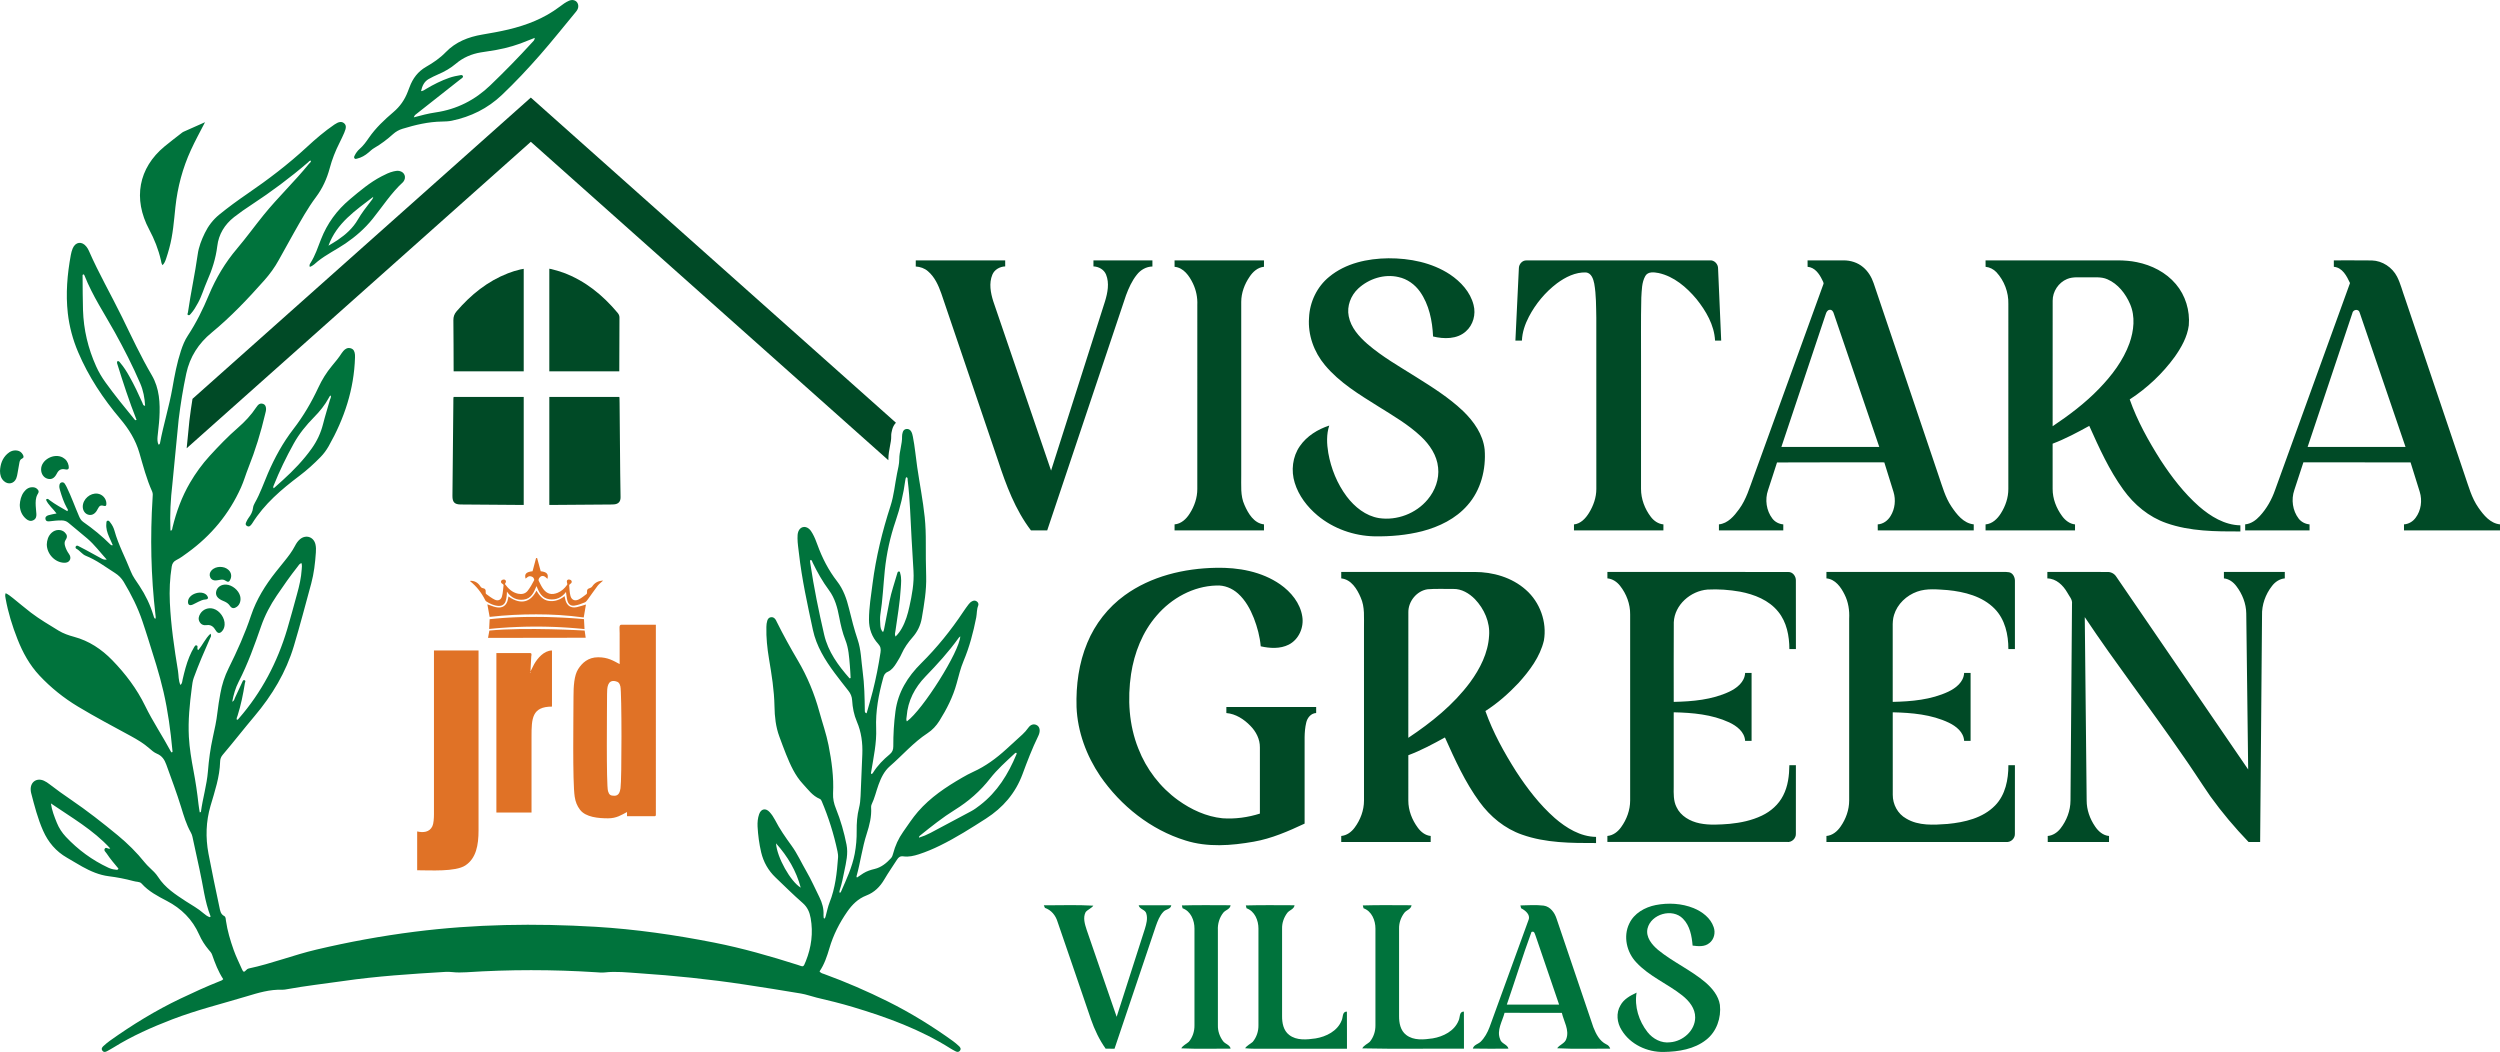 <?xml version="1.0" encoding="utf-8"?>
<!-- Generator: Adobe Illustrator 16.0.0, SVG Export Plug-In . SVG Version: 6.00 Build 0)  -->
<!DOCTYPE svg PUBLIC "-//W3C//DTD SVG 1.1//EN" "http://www.w3.org/Graphics/SVG/1.1/DTD/svg11.dtd">
<svg version="1.1" id="Layer_1" xmlns="http://www.w3.org/2000/svg" xmlns:xlink="http://www.w3.org/1999/xlink" x="0px" y="0px"
	 width="250px" height="105.196px" viewBox="0 0 250 105.196" enable-background="new 0 0 250 105.196" xml:space="preserve">
<g>
	<path fill="#004A26" d="M53.082,9.758l36.51,32.514c-0.181,0.191-0.312,0.433-0.38,0.711c-0.05,0.189-0.102,0.412-0.092,0.667
		c0.008,0.285-0.053,0.611-0.121,0.956c-0.075,0.394-0.161,0.84-0.161,1.329c0,0.029,0,0.057-0.002,0.088L53.082,14.18
		L18.667,44.827c0.135-1.385,0.258-2.628,0.272-2.749c0.092-0.757,0.194-1.486,0.311-2.194L53.082,9.758z"/>
	<path fill="#004A26" d="M52.372,39.691v10.806c-0.02,0.001-0.042,0-0.064-0.001c-0.068-0.006-0.139,0-0.21-0.001
		c-2.007-0.016-4.018-0.029-6.028-0.046c-0.627-0.005-0.832-0.242-0.825-0.869c0.034-3.076,0.059-6.151,0.09-9.226
		c0.003-0.354-0.006-0.553,0.029-0.663H52.372z"/>
	<path fill="#004A26" d="M62.056,49.721c0.006,0.441-0.208,0.681-0.657,0.718c-0.313,0.025-0.628,0.014-0.942,0.016
		c-1.766,0.013-3.529,0.028-5.293,0.04c-0.094,0-0.171,0-0.232-0.004v-10.8h6.993c0.017,0.034,0.023,0.076,0.024,0.126
		c0.005,0.174,0.009,0.35,0.01,0.523c0.021,2.324,0.039,4.648,0.062,6.97C62.028,48.113,62.049,48.917,62.056,49.721"/>
	<path fill="#004A26" d="M61.947,31.749c-0.009,1.782-0.018,3.564-0.018,5.345c0,0.013,0,0.027-0.001,0.04h-6.997V26.873
		c0.033,0,0.069,0.005,0.106,0.016c0.443,0.105,0.882,0.223,1.307,0.381c2.189,0.815,3.928,2.24,5.411,4.006
		C61.873,31.416,61.947,31.562,61.947,31.749"/>
	<path fill="#004A26" d="M52.372,26.883v10.251h-7.008c0-0.079-0.002-0.158-0.002-0.235c-0.006-1.626-0.005-3.25-0.024-4.875
		c-0.004-0.354,0.092-0.627,0.325-0.898c1.426-1.651,3.076-2.994,5.129-3.795c0.409-0.159,0.823-0.29,1.25-0.387
		C52.188,26.912,52.293,26.888,52.372,26.883"/>
	<path fill="#00733C" d="M35.501,35.743c-0.095,3.192-1.072,6.121-2.635,8.876c-0.226,0.396-0.493,0.761-0.811,1.086
		c-0.658,0.673-1.352,1.305-2.106,1.874c-1.799,1.358-3.51,2.81-4.723,4.752c-0.009,0.016-0.019,0.029-0.029,0.043
		c-0.127,0.17-0.264,0.372-0.505,0.219c-0.225-0.142-0.089-0.34-0.008-0.509c0.052-0.109,0.114-0.216,0.187-0.314
		c0.223-0.296,0.392-0.608,0.432-0.988c0.02-0.168,0.091-0.339,0.177-0.488c0.539-0.941,0.884-1.967,1.311-2.958
		c0.679-1.572,1.498-3.069,2.546-4.427c0.996-1.29,1.811-2.683,2.497-4.155c0.362-0.779,0.81-1.502,1.358-2.163
		c0.346-0.415,0.692-0.829,0.983-1.285c0.047-0.074,0.102-0.142,0.159-0.208c0.197-0.223,0.431-0.359,0.739-0.27
		c0.322,0.094,0.398,0.362,0.425,0.652C35.507,35.567,35.501,35.655,35.501,35.743 M57.829,0.595
		c0.007,0.223-0.088,0.405-0.224,0.57c-1.199,1.447-2.368,2.921-3.606,4.334c-1.215,1.387-2.479,2.734-3.82,4.007
		c-1.419,1.343-3.096,2.169-4.997,2.565c-0.325,0.067-0.657,0.079-0.988,0.085c-1.355,0.018-2.655,0.329-3.943,0.722
		c-0.355,0.109-0.667,0.283-0.946,0.533c-0.583,0.526-1.206,1-1.889,1.394c-0.209,0.12-0.385,0.294-0.571,0.453
		c-0.336,0.287-0.708,0.503-1.142,0.606c-0.08,0.02-0.172,0.06-0.245-0.019c-0.09-0.096-0.037-0.197,0.008-0.289
		c0.123-0.251,0.289-0.482,0.499-0.664c0.373-0.323,0.651-0.717,0.928-1.118c0.68-0.982,1.545-1.797,2.448-2.564
		C40,10.652,40.464,9.985,40.77,9.19c0.062-0.163,0.128-0.323,0.189-0.488c0.319-0.859,0.835-1.553,1.647-2.018
		c0.713-0.408,1.396-0.872,1.965-1.463c1.005-1.04,2.269-1.526,3.651-1.763c0.875-0.149,1.749-0.302,2.614-0.507
		c1.847-0.441,3.587-1.116,5.117-2.272c0.305-0.23,0.614-0.464,0.969-0.615C57.38-0.128,57.813,0.136,57.829,0.595z M53.478,3.786
		c-0.237,0.093-0.445,0.168-0.647,0.253c-1.03,0.441-2.096,0.757-3.197,0.954c-0.515,0.093-1.033,0.162-1.549,0.247
		c-0.93,0.155-1.767,0.512-2.491,1.125c-0.536,0.453-1.139,0.8-1.784,1.073c-0.32,0.138-0.633,0.292-0.938,0.463
		c-0.453,0.257-0.65,0.682-0.769,1.216c0.235-0.024,0.366-0.142,0.508-0.226c0.737-0.437,1.495-0.823,2.305-1.106
		c0.379-0.131,0.771-0.212,1.167-0.275c0.09-0.013,0.181,0.012,0.211,0.11c0.023,0.069-0.021,0.133-0.078,0.18
		c-0.082,0.065-0.167,0.123-0.25,0.186c-1.41,1.11-2.821,2.219-4.228,3.332c-0.125,0.102-0.291,0.178-0.358,0.417
		c0.748-0.202,1.452-0.388,2.172-0.492c2.124-0.31,3.943-1.233,5.481-2.714c1.432-1.375,2.822-2.793,4.159-4.262
		C53.304,4.146,53.459,4.047,53.478,3.786z M30.979,26.689c-0.078-0.174,0.016-0.303,0.082-0.407
		c0.46-0.728,0.725-1.548,1.033-2.336c0.625-1.601,1.586-2.916,2.898-4.019c1.003-0.843,1.997-1.687,3.165-2.293
		c0.388-0.202,0.776-0.396,1.205-0.497c0.189-0.045,0.377-0.077,0.568-0.041c0.537,0.103,0.739,0.646,0.404,1.079
		c-0.01,0.014-0.02,0.028-0.033,0.039c-1.189,1.09-2.051,2.448-3.054,3.691c-0.771,0.955-1.688,1.753-2.702,2.444
		c-0.907,0.615-1.903,1.095-2.766,1.781C31.529,26.331,31.311,26.586,30.979,26.689z M32.846,24.57
		c0.307-0.188,0.623-0.363,0.919-0.567c0.812-0.552,1.53-1.191,2.031-2.062c0.364-0.632,0.819-1.208,1.263-1.789
		c0.108-0.142,0.243-0.271,0.266-0.469C35.558,21.047,33.668,22.295,32.846,24.57z M20.503,12.219
		c-0.516,0.999-0.993,1.869-1.405,2.769c-0.836,1.819-1.342,3.722-1.557,5.715c-0.147,1.382-0.243,2.775-0.616,4.125
		c-0.097,0.351-0.199,0.704-0.317,1.048c-0.077,0.226-0.16,0.455-0.356,0.641c-0.122-0.167-0.127-0.342-0.165-0.505
		c-0.245-1.074-0.645-2.082-1.167-3.059c-1.648-3.078-1.063-6.159,1.53-8.305c0.549-0.456,1.12-0.884,1.681-1.324
		c0.069-0.055,0.138-0.11,0.217-0.146C19.025,12.874,19.705,12.574,20.503,12.219z M8.276,50.653
		c0.009-0.74,0.745-1.382,1.474-1.289c0.483,0.063,0.86,0.466,0.888,0.949c0.014,0.251-0.054,0.34-0.29,0.266
		c-0.288-0.088-0.425,0.028-0.539,0.256c-0.046,0.093-0.096,0.186-0.155,0.272c-0.22,0.328-0.526,0.457-0.843,0.358
		C8.489,51.366,8.272,51.037,8.276,50.653z M4.11,46.942c-0.005-0.96,1.292-1.671,2.169-1.19c0.326,0.179,0.514,0.459,0.584,0.818
		C6.924,46.89,6.834,47,6.52,46.936c-0.407-0.084-0.652,0.056-0.836,0.42c-0.246,0.485-0.549,0.628-0.95,0.51
		C4.362,47.756,4.113,47.388,4.11,46.942z M0,47.093c0.03-0.634,0.214-1.236,0.718-1.699c0.28-0.256,0.604-0.399,0.998-0.339
		c0.261,0.04,0.443,0.183,0.568,0.407c0.083,0.15,0.127,0.305-0.072,0.392c-0.211,0.091-0.249,0.272-0.281,0.461
		c-0.059,0.324-0.108,0.65-0.171,0.973c-0.034,0.187-0.064,0.379-0.136,0.553c-0.221,0.533-0.808,0.657-1.235,0.267
		C0.101,47.845,0.002,47.501,0,47.093z M1.976,50.492c0.028-0.449,0.124-0.905,0.415-1.294c0.242-0.326,0.557-0.521,0.983-0.466
		c0.182,0.024,0.321,0.118,0.43,0.265c0.135,0.182,0.021,0.307-0.064,0.464c-0.185,0.347-0.185,0.736-0.168,1.119
		c0.011,0.277,0.054,0.553,0.067,0.829c0.014,0.257-0.049,0.487-0.304,0.613c-0.271,0.136-0.512,0.047-0.721-0.13
		C2.193,51.535,1.991,51.069,1.976,50.492z M4.68,54.433c0.019-0.392,0.123-0.825,0.479-1.154c0.393-0.364,0.982-0.375,1.323-0.036
		c0.235,0.235,0.279,0.45,0.089,0.731c-0.136,0.2-0.127,0.392-0.074,0.594c0.082,0.305,0.223,0.581,0.408,0.839
		c0.136,0.193,0.194,0.417,0.054,0.636c-0.126,0.196-0.333,0.238-0.551,0.233C5.508,56.25,4.683,55.407,4.68,54.433z M22.611,58.458
		c0.607,0.032,1.257,0.565,1.406,1.154c0.107,0.428-0.032,0.863-0.343,1.074c-0.289,0.196-0.5,0.173-0.697-0.121
		c-0.124-0.184-0.288-0.298-0.475-0.392c-0.108-0.058-0.224-0.095-0.334-0.148c-0.475-0.232-0.649-0.543-0.533-0.942
		C21.75,58.687,22.145,58.435,22.611,58.458z M21.992,56.689c0.333,0.002,0.596,0.084,0.818,0.269
		c0.292,0.242,0.382,0.601,0.247,0.94c-0.123,0.308-0.245,0.357-0.52,0.164c-0.162-0.114-0.321-0.114-0.495-0.087
		c-0.154,0.021-0.308,0.064-0.463,0.069c-0.243,0.012-0.453-0.081-0.556-0.313c-0.108-0.243-0.058-0.481,0.121-0.681
		C21.381,56.788,21.693,56.701,21.992,56.689z M18.802,60.135c0.01-0.162,0.079-0.302,0.179-0.426
		c0.283-0.349,0.898-0.538,1.332-0.407c0.15,0.046,0.289,0.12,0.388,0.251c0.173,0.228,0.119,0.38-0.166,0.396
		c-0.254,0.015-0.469,0.119-0.689,0.224c-0.189,0.087-0.369,0.198-0.56,0.281C18.953,60.6,18.776,60.481,18.802,60.135z
		 M20.685,62.51c-0.304,0.045-0.556-0.033-0.718-0.307c-0.172-0.29-0.103-0.569,0.063-0.836c0.277-0.444,0.81-0.643,1.317-0.492
		c0.632,0.187,1.158,0.941,1.115,1.6c-0.016,0.233-0.084,0.445-0.236,0.622c-0.247,0.29-0.466,0.26-0.663-0.073
		C21.365,62.69,21.111,62.453,20.685,62.51z M103.641,72.497c-0.283-0.13-0.581-0.043-0.81,0.279
		c-0.175,0.241-0.363,0.466-0.584,0.666c-0.54,0.49-1.081,0.986-1.621,1.48c-0.998,0.91-2.072,1.704-3.306,2.263
		c-0.381,0.173-0.75,0.375-1.111,0.584c-1.622,0.938-3.167,1.967-4.41,3.397c-0.551,0.638-1.004,1.339-1.485,2.021
		c-0.468,0.665-0.799,1.387-1.001,2.17c-0.042,0.173-0.1,0.337-0.219,0.467c-0.455,0.496-0.962,0.912-1.637,1.073
		c-0.39,0.092-0.773,0.215-1.118,0.429c-0.217,0.135-0.427,0.287-0.647,0.432c-0.021-0.061-0.046-0.099-0.041-0.124
		c0.397-1.408,0.57-2.87,1.024-4.264c0.274-0.847,0.495-1.711,0.438-2.616c-0.006-0.1,0.002-0.217,0.047-0.306
		c0.309-0.63,0.453-1.315,0.692-1.97c0.253-0.694,0.567-1.362,1.133-1.854c1.261-1.093,2.355-2.38,3.768-3.304
		c0.486-0.317,0.877-0.742,1.188-1.236c0.733-1.174,1.358-2.396,1.723-3.736c0.208-0.755,0.387-1.523,0.693-2.248
		c0.59-1.402,0.972-2.861,1.267-4.353c0.076-0.39,0.04-0.796,0.194-1.177c0.06-0.144,0.017-0.313-0.127-0.421
		c-0.159-0.12-0.322-0.111-0.491-0.017c-0.14,0.075-0.254,0.185-0.348,0.312c-0.177,0.237-0.354,0.475-0.517,0.723
		c-1.239,1.863-2.634,3.593-4.226,5.171c-1.343,1.332-2.312,2.89-2.563,4.802c-0.153,1.155-0.22,2.325-0.215,3.492
		c0.002,0.352-0.101,0.586-0.365,0.805c-0.633,0.524-1.208,1.105-1.647,1.812c-0.046,0.07-0.086,0.151-0.193,0.146
		c-0.055-0.084-0.015-0.167-0.002-0.249c0.235-1.428,0.551-2.852,0.492-4.305c-0.07-1.729,0.249-3.396,0.703-5.047
		c0.073-0.274,0.159-0.484,0.464-0.618c0.385-0.169,0.647-0.523,0.867-0.884c0.182-0.296,0.37-0.593,0.509-0.91
		c0.273-0.614,0.655-1.148,1.096-1.649c0.482-0.549,0.799-1.194,0.921-1.906c0.238-1.392,0.482-2.785,0.441-4.204
		c-0.033-1.115-0.042-2.23-0.037-3.343c0.004-0.854-0.021-1.708-0.108-2.558c-0.176-1.682-0.507-3.341-0.751-5.014
		c-0.151-1.016-0.231-2.042-0.435-3.051c-0.035-0.172-0.074-0.342-0.159-0.495c-0.102-0.181-0.261-0.285-0.472-0.267
		c-0.219,0.017-0.341,0.16-0.391,0.364c-0.032,0.117-0.061,0.242-0.057,0.361c0.021,0.783-0.28,1.524-0.28,2.312
		c0,0.478-0.133,0.962-0.227,1.439c-0.214,1.074-0.307,2.174-0.648,3.221c-0.824,2.541-1.455,5.122-1.797,7.772
		c-0.153,1.192-0.354,2.38-0.357,3.587c-0.002,0.932,0.293,1.754,0.921,2.435c0.247,0.266,0.283,0.521,0.232,0.852
		c-0.197,1.311-0.454,2.608-0.777,3.89c-0.184,0.74-0.407,1.467-0.611,2.2c-0.149-0.04-0.177-0.121-0.18-0.21
		c-0.019-1.339-0.04-2.678-0.221-4.01c-0.144-1.051-0.151-2.127-0.496-3.143c-0.346-1.027-0.61-2.07-0.867-3.119
		c-0.236-0.966-0.564-1.907-1.186-2.71c-0.864-1.113-1.496-2.349-1.973-3.667c-0.135-0.378-0.282-0.749-0.479-1.103
		c-0.104-0.183-0.211-0.363-0.378-0.498c-0.389-0.32-0.88-0.184-1.052,0.29c-0.08,0.216-0.08,0.445-0.08,0.671
		c0.004,0.508,0.087,1.008,0.144,1.509c0.291,2.584,0.853,5.121,1.397,7.657c0.351,1.62,1.202,2.999,2.174,4.306
		c0.446,0.601,0.913,1.189,1.375,1.778c0.223,0.28,0.351,0.581,0.373,0.951c0.042,0.732,0.181,1.452,0.473,2.133
		c0.452,1.047,0.59,2.147,0.545,3.272c-0.056,1.392-0.123,2.784-0.175,4.178c-0.015,0.399-0.058,0.8-0.156,1.188
		c-0.189,0.751-0.242,1.515-0.233,2.281c0.011,0.771-0.054,1.534-0.194,2.287c-0.255,1.351-0.837,2.582-1.384,3.825
		c-0.018,0.04-0.067,0.063-0.106,0.099c-0.072-0.113-0.033-0.22,0-0.314c0.202-0.612,0.323-1.248,0.451-1.876
		c0.181-0.87,0.395-1.752,0.217-2.64c-0.242-1.229-0.588-2.439-1.059-3.604c-0.203-0.498-0.312-0.987-0.287-1.519
		c0.084-1.629-0.141-3.233-0.454-4.826c-0.223-1.129-0.61-2.216-0.914-3.326c-0.49-1.801-1.202-3.529-2.155-5.142
		c-0.743-1.262-1.451-2.541-2.104-3.854c-0.04-0.074-0.07-0.159-0.119-0.229c-0.113-0.172-0.271-0.278-0.484-0.238
		c-0.191,0.032-0.295,0.169-0.35,0.348c-0.064,0.201-0.083,0.407-0.088,0.617c-0.028,1.067,0.085,2.125,0.259,3.176
		c0.265,1.579,0.524,3.156,0.551,4.769c0.016,1.028,0.126,2.052,0.49,3.031c0.22,0.591,0.43,1.179,0.667,1.763
		c0.432,1.065,0.898,2.124,1.698,2.98c0.507,0.542,0.943,1.174,1.667,1.476c0.106,0.045,0.154,0.124,0.198,0.227
		c0.689,1.621,1.215,3.298,1.58,5.024c0.04,0.201,0.072,0.417,0.056,0.624c-0.112,1.529-0.273,3.05-0.851,4.495
		c-0.159,0.401-0.244,0.835-0.358,1.252c-0.038,0.132-0.042,0.272-0.169,0.362c-0.025-0.032-0.056-0.057-0.058-0.083
		c-0.013-0.088-0.022-0.174-0.018-0.262c0.037-0.644-0.128-1.242-0.413-1.812c-0.428-0.857-0.81-1.739-1.292-2.565
		c-0.5-0.859-0.903-1.771-1.489-2.578c-0.605-0.831-1.195-1.677-1.664-2.592c-0.146-0.279-0.323-0.541-0.535-0.773
		c-0.39-0.425-0.85-0.331-1.043,0.211c-0.142,0.399-0.176,0.817-0.158,1.239c0.047,0.871,0.163,1.736,0.361,2.583
		c0.232,0.972,0.71,1.817,1.435,2.509c0.894,0.854,1.771,1.729,2.703,2.543c0.489,0.422,0.705,0.93,0.81,1.523
		c0.265,1.478,0.071,2.916-0.483,4.302c-0.266,0.669-0.23,0.562-0.829,0.37c-2.742-0.871-5.5-1.664-8.33-2.222
		c-3.922-0.773-7.871-1.343-11.858-1.582c-6.048-0.361-12.089-0.269-18.109,0.495c-3.307,0.42-6.58,1.019-9.82,1.786
		c-2.28,0.537-4.47,1.401-6.764,1.888c-0.104,0.025-0.172,0.072-0.248,0.156c-0.212,0.236-0.296,0.224-0.43-0.084
		c-0.278-0.636-0.593-1.257-0.826-1.916c-0.338-0.957-0.628-1.922-0.774-2.928c-0.024-0.171-0.013-0.388-0.173-0.472
		c-0.369-0.192-0.408-0.544-0.479-0.877c-0.375-1.791-0.76-3.579-1.098-5.375c-0.298-1.598-0.252-3.197,0.206-4.763
		c0.426-1.454,0.921-2.891,0.961-4.428c0.004-0.243,0.082-0.472,0.252-0.671c1.084-1.274,2.11-2.598,3.188-3.875
		c1.76-2.084,3.153-4.392,3.936-7.017c0.618-2.07,1.167-4.16,1.734-6.244c0.274-1.013,0.393-2.052,0.464-3.098
		c0.021-0.278,0.022-0.559-0.043-0.833c-0.183-0.745-0.961-0.993-1.549-0.496c-0.216,0.183-0.37,0.417-0.497,0.666
		c-0.292,0.563-0.673,1.057-1.069,1.545c-0.287,0.352-0.571,0.703-0.852,1.061c-1.042,1.319-1.931,2.736-2.467,4.339
		c-0.608,1.825-1.393,3.569-2.247,5.287c-0.398,0.802-0.673,1.644-0.827,2.523c-0.112,0.638-0.226,1.271-0.295,1.912
		c-0.091,0.834-0.276,1.649-0.455,2.466c-0.248,1.126-0.402,2.261-0.492,3.408c-0.112,1.374-0.522,2.7-0.702,4.063
		c-0.002,0.015-0.055,0.021-0.117,0.042c-0.045-0.277-0.094-0.55-0.125-0.827c-0.122-1.125-0.29-2.242-0.501-3.356
		c-0.21-1.113-0.397-2.231-0.46-3.364c-0.089-1.645,0.079-3.272,0.29-4.899c0.045-0.345,0.08-0.693,0.201-1.021
		c0.484-1.327,1.043-2.621,1.613-3.912c0.059-0.135,0.187-0.266,0.056-0.49c-0.52,0.479-0.779,1.138-1.224,1.64
		c-0.101-0.064-0.079-0.138-0.081-0.203c-0.002-0.097,0.055-0.225-0.081-0.267c-0.125-0.041-0.183,0.072-0.237,0.157
		c-0.192,0.313-0.351,0.644-0.491,0.98c-0.3,0.729-0.488,1.487-0.667,2.254c-0.044,0.188-0.031,0.415-0.227,0.565
		c-0.208-0.465-0.165-0.942-0.24-1.402c-0.373-2.271-0.708-4.547-0.815-6.847c-0.053-1.206-0.005-2.404,0.188-3.596
		c0.05-0.299,0.181-0.503,0.459-0.644c0.409-0.199,0.767-0.479,1.136-0.745c2.349-1.703,4.145-3.865,5.332-6.514
		c0.287-0.635,0.474-1.311,0.733-1.958c0.7-1.752,1.252-3.548,1.682-5.382c0.044-0.186,0.105-0.372,0.09-0.564
		c-0.016-0.203-0.083-0.382-0.29-0.456c-0.198-0.069-0.379-0.027-0.525,0.131c-0.056,0.063-0.109,0.135-0.157,0.206
		c-0.515,0.777-1.145,1.45-1.846,2.058c-1.002,0.869-1.918,1.826-2.813,2.802c-0.754,0.824-1.408,1.725-1.974,2.692
		c-0.817,1.399-1.365,2.896-1.746,4.463c-0.03,0.122-0.01,0.28-0.183,0.339c-0.01-0.043-0.028-0.076-0.028-0.11
		c-0.064-1.53,0.018-3.047,0.195-4.56c0-0.002,0-0.002,0-0.003c0.107-1.19,0.6-6.224,0.629-6.462
		c0.189-1.538,0.437-3.069,0.76-4.587c0.358-1.671,1.231-3.018,2.539-4.092c1.917-1.577,3.617-3.373,5.262-5.226
		c0.556-0.626,1.048-1.301,1.451-2.04c0.495-0.903,0.995-1.799,1.5-2.696c0.698-1.226,1.373-2.465,2.223-3.599
		c0.642-0.857,1.085-1.822,1.364-2.861c0.237-0.896,0.575-1.753,0.996-2.581c0.165-0.327,0.318-0.657,0.465-0.993
		c0.22-0.502,0.207-0.764-0.034-0.955c-0.244-0.192-0.537-0.14-0.954,0.144c-0.983,0.671-1.881,1.441-2.751,2.246
		c-1.86,1.721-3.87,3.25-5.958,4.678c-0.962,0.661-1.906,1.348-2.811,2.086c-0.62,0.507-1.09,1.124-1.436,1.835
		c-0.33,0.679-0.607,1.381-0.711,2.127c-0.272,1.948-0.699,3.873-0.98,5.821c-0.013,0.091-0.116,0.207,0.04,0.263
		c0.119,0.042,0.189-0.065,0.254-0.141c0.292-0.328,0.506-0.707,0.717-1.088c0.379-0.692,0.586-1.454,0.904-2.171
		c0.497-1.119,0.871-2.268,1.02-3.495c0.141-1.195,0.735-2.162,1.684-2.911c0.564-0.441,1.151-0.847,1.749-1.238
		c1.97-1.291,3.855-2.696,5.642-4.231c0.083-0.071,0.144-0.202,0.297-0.163c0.002,0.151-0.123,0.208-0.194,0.297
		c-1.436,1.774-3.099,3.347-4.539,5.125c-0.899,1.111-1.735,2.27-2.659,3.359c-1.183,1.392-2.107,2.94-2.813,4.627
		c-0.59,1.417-1.264,2.794-2.112,4.08c-0.31,0.469-0.514,0.984-0.69,1.519c-0.398,1.212-0.632,2.461-0.85,3.713
		c-0.324,1.857-0.894,3.656-1.24,5.507c-0.014,0.063-0.019,0.135-0.148,0.162c-0.125-0.248-0.12-0.525-0.099-0.794
		c0.055-0.625,0.149-1.246,0.183-1.874c0.086-1.477,0.009-2.957-0.752-4.262c-1.104-1.885-2.023-3.858-2.977-5.814
		c-1.087-2.22-2.327-4.366-3.32-6.637c-0.061-0.142-0.143-0.28-0.238-0.404c-0.449-0.588-1.104-0.51-1.386,0.171
		c-0.086,0.208-0.141,0.429-0.184,0.651c-0.355,1.928-0.52,3.871-0.3,5.827c0.153,1.335,0.501,2.634,1.029,3.876
		c1.041,2.46,2.505,4.658,4.223,6.692c0.852,1.008,1.529,2.096,1.904,3.387c0.379,1.303,0.717,2.624,1.278,3.867
		c0.089,0.201,0.059,0.411,0.045,0.62c-0.251,3.923-0.166,7.835,0.289,11.741c0.013,0.12,0.053,0.251-0.024,0.381
		c-0.131-0.107-0.146-0.231-0.182-0.346c-0.318-1.059-0.792-2.042-1.403-2.964c-0.307-0.467-0.66-0.921-0.858-1.433
		c-0.532-1.361-1.242-2.655-1.632-4.07c-0.086-0.305-0.228-0.589-0.426-0.834c-0.07-0.087-0.142-0.228-0.29-0.167
		c-0.113,0.045-0.089,0.176-0.099,0.275c-0.051,0.465,0.085,0.896,0.266,1.316c0.12,0.281,0.248,0.562,0.376,0.846
		c-0.132,0.039-0.18-0.014-0.229-0.058c-0.841-0.843-1.759-1.588-2.732-2.269c-0.211-0.148-0.321-0.351-0.419-0.58
		c-0.416-0.958-0.761-1.947-1.222-2.887c-0.062-0.125-0.129-0.248-0.208-0.363c-0.077-0.107-0.191-0.152-0.322-0.115
		c-0.133,0.04-0.186,0.151-0.205,0.277c-0.03,0.177,0.013,0.346,0.063,0.514c0.177,0.604,0.375,1.197,0.68,1.75
		c0.05,0.092,0.175,0.183,0.048,0.332c-0.602-0.354-1.216-0.679-1.774-1.1c-0.098-0.077-0.201-0.218-0.36-0.046
		c0.227,0.532,0.7,0.887,1.057,1.377c-0.296,0.061-0.553,0.098-0.8,0.172c-0.192,0.055-0.364,0.174-0.302,0.412
		c0.057,0.213,0.233,0.22,0.423,0.196c0.398-0.047,0.797-0.095,1.198-0.085c0.25,0.005,0.471,0.067,0.671,0.238
		c0.621,0.532,1.266,1.039,1.887,1.573c0.715,0.612,1.274,1.366,1.943,2.106c-0.281,0.04-0.444-0.062-0.605-0.152
		c-0.491-0.266-0.977-0.538-1.468-0.804c-0.258-0.142-0.522-0.277-0.786-0.41c-0.085-0.044-0.181-0.039-0.235,0.044
		c-0.052,0.081-0.024,0.195,0.047,0.232c0.358,0.183,0.576,0.559,0.951,0.708c1.063,0.425,1.965,1.112,2.92,1.721
		c0.361,0.229,0.649,0.517,0.869,0.882c0.753,1.261,1.414,2.563,1.88,3.961c0.184,0.563,0.376,1.121,0.55,1.688
		c0.556,1.778,1.14,3.545,1.556,5.365c0.441,1.926,0.703,3.871,0.885,5.832c0.007,0.071,0.052,0.17-0.056,0.218
		c-0.032-0.021-0.066-0.034-0.082-0.063c-0.829-1.55-1.818-3.013-2.59-4.598c-0.833-1.71-1.967-3.207-3.284-4.563
		c-1.074-1.103-2.324-1.937-3.832-2.342c-0.538-0.145-1.067-0.328-1.546-0.621c-0.936-0.576-1.886-1.13-2.76-1.796
		c-0.609-0.465-1.188-0.965-1.788-1.444c-0.227-0.183-0.455-0.365-0.735-0.5c-0.083,0.206-0.035,0.372-0.006,0.536
		c0.25,1.395,0.668,2.742,1.185,4.054c0.525,1.339,1.212,2.591,2.204,3.65c1.137,1.213,2.426,2.246,3.854,3.105
		c1.732,1.042,3.519,1.986,5.295,2.951c0.645,0.354,1.268,0.724,1.824,1.212c0.233,0.205,0.48,0.424,0.765,0.542
		c0.519,0.213,0.769,0.609,0.946,1.102c0.507,1.407,1.035,2.808,1.477,4.238c0.266,0.867,0.519,1.736,0.969,2.535
		c0.077,0.133,0.134,0.284,0.166,0.435c0.24,1.089,0.463,2.18,0.708,3.267c0.357,1.559,0.506,3.168,1.096,4.672
		c0.016,0.041,0.005,0.067-0.069,0.103c-0.228-0.071-0.438-0.229-0.631-0.395c-0.542-0.475-1.169-0.814-1.769-1.201
		c-1.03-0.674-2.078-1.348-2.769-2.426c-0.225-0.353-0.535-0.642-0.841-0.926c-0.179-0.167-0.35-0.343-0.502-0.531
		c-0.798-0.996-1.705-1.891-2.686-2.703c-1.52-1.253-3.071-2.468-4.699-3.576c-0.721-0.49-1.43-0.996-2.12-1.53
		c-0.178-0.137-0.368-0.27-0.573-0.36c-0.724-0.32-1.362,0.128-1.32,0.914c0.004,0.104,0.018,0.209,0.043,0.311
		c0.333,1.281,0.66,2.568,1.2,3.781c0.507,1.145,1.283,2.065,2.386,2.694c0.514,0.294,1.015,0.609,1.533,0.896
		c0.829,0.462,1.704,0.837,2.639,0.956c0.833,0.104,1.648,0.261,2.455,0.479c0.15,0.045,0.308,0.063,0.461,0.085
		c0.142,0.02,0.271,0.057,0.37,0.166c0.702,0.786,1.613,1.262,2.525,1.737c1.456,0.757,2.562,1.854,3.23,3.362
		c0.242,0.548,0.557,1.046,0.939,1.503c0.133,0.158,0.288,0.311,0.357,0.512c0.297,0.854,0.62,1.696,1.114,2.447
		c-0.112,0.136-0.253,0.167-0.379,0.218c-1.33,0.527-2.629,1.125-3.918,1.739c-2.476,1.183-4.803,2.612-7.035,4.202
		c-0.227,0.161-0.44,0.343-0.645,0.53c-0.132,0.12-0.242,0.271-0.11,0.458c0.126,0.178,0.298,0.151,0.464,0.06
		c0.23-0.127,0.459-0.251,0.681-0.39c1.844-1.146,3.814-2.012,5.836-2.792c2.43-0.936,4.954-1.553,7.438-2.303
		c1.156-0.348,2.335-0.712,3.581-0.662c0.153,0.005,0.313-0.025,0.468-0.053c1.853-0.338,3.725-0.547,5.585-0.813
		c3.402-0.494,6.83-0.714,10.255-0.919c0.227-0.013,0.455-0.004,0.679,0.02c0.469,0.05,0.939,0.047,1.408,0.018
		c4.319-0.281,8.638-0.281,12.958-0.003c0.296,0.018,0.596,0.054,0.889,0.019c1.134-0.126,2.261,0.004,3.39,0.079
		c3.531,0.235,7.049,0.596,10.551,1.125c1.895,0.285,3.786,0.589,5.673,0.905c0.529,0.088,1.042,0.279,1.567,0.408
		c1.221,0.286,2.44,0.585,3.642,0.946c3.415,1.026,6.748,2.239,9.781,4.161c0.146,0.093,0.304,0.171,0.456,0.253
		c0.17,0.092,0.337,0.118,0.464-0.062c0.135-0.188,0.018-0.336-0.112-0.456c-0.192-0.177-0.391-0.35-0.603-0.501
		c-2.068-1.49-4.231-2.824-6.513-3.959c-2.06-1.025-4.171-1.938-6.332-2.729c-0.16-0.058-0.342-0.08-0.488-0.271
		c0.48-0.696,0.749-1.509,0.989-2.322c0.387-1.321,0.997-2.518,1.776-3.644c0.498-0.716,1.084-1.306,1.923-1.628
		c0.791-0.304,1.363-0.871,1.793-1.608c0.394-0.677,0.847-1.316,1.269-1.979c0.151-0.239,0.324-0.372,0.641-0.324
		c0.525,0.073,1.038-0.048,1.54-0.209c0.729-0.239,1.436-0.536,2.125-0.876c1.598-0.784,3.097-1.737,4.594-2.697
		c1.696-1.093,2.939-2.529,3.649-4.439c0.476-1.288,0.968-2.577,1.574-3.816c0.045-0.094,0.083-0.191,0.108-0.291
		C104.029,72.93,103.919,72.627,103.641,72.497z M90.666,71.638c0.119-1.563,0.813-2.881,1.874-3.979
		c1.185-1.229,2.338-2.479,3.328-3.873c0.039-0.053,0.097-0.092,0.16-0.152c-0.073,1.514-3.747,7.349-5.34,8.506
		C90.588,71.976,90.652,71.803,90.666,71.638z M88.031,62.488c-0.021-0.348-0.048-0.701,0.005-1.043
		c0.235-1.463,0.295-2.945,0.445-4.416c0.175-1.688,0.534-3.332,1.084-4.936c0.457-1.337,0.785-2.704,0.97-4.105
		c0.009-0.067,0.024-0.139,0.046-0.203c0.011-0.025,0.051-0.041,0.087-0.069c0.126,0.074,0.088,0.209,0.1,0.316
		c0.239,1.92,0.271,3.854,0.388,5.783c0.065,1.095,0.126,2.19,0.193,3.285c0.074,1.215-0.151,2.394-0.409,3.568
		c-0.165,0.751-0.378,1.482-0.76,2.162c-0.168,0.298-0.364,0.569-0.626,0.827c-0.113-0.229-0.031-0.396-0.009-0.561
		c0.199-1.432,0.452-2.855,0.534-4.301c0.029-0.486,0.088-0.975-0.055-1.454c-0.022-0.078-0.01-0.189-0.126-0.194
		c-0.103-0.003-0.143,0.085-0.166,0.171c-0.267,0.937-0.592,1.856-0.785,2.815c-0.173,0.852-0.333,1.705-0.495,2.56
		c-0.033,0.172-0.052,0.343-0.152,0.521C88.083,63.002,88.045,62.74,88.031,62.488z M84.957,67.837
		c-1.134-1.286-2.142-2.657-2.539-4.362c-0.546-2.358-1.032-4.73-1.385-7.125c-0.018-0.116-0.054-0.238,0.011-0.36
		c0.161,0.007,0.168,0.154,0.215,0.254c0.467,0.975,0.998,1.912,1.643,2.783c0.596,0.805,0.844,1.751,1.024,2.713
		c0.146,0.771,0.323,1.532,0.613,2.265c0.327,0.823,0.373,1.695,0.449,2.562c0.037,0.41,0.052,0.825,0.075,1.237
		C85.029,67.816,84.992,67.827,84.957,67.837z M77.602,84.333c1.184,1.324,2.023,2.755,2.471,4.433
		C79.055,88.159,77.693,85.732,77.602,84.333z M23.867,68.171c0.919-1.787,1.591-3.67,2.249-5.562
		c0.381-1.091,0.915-2.103,1.565-3.06c0.661-0.979,1.342-1.951,2.076-2.88c0.102-0.128,0.175-0.295,0.39-0.362
		c0.074,0.224,0.037,0.427,0.024,0.628c-0.052,0.84-0.239,1.652-0.464,2.459c-0.324,1.175-0.636,2.352-0.984,3.521
		c-0.985,3.312-2.558,6.312-4.836,8.928c-0.053,0.061-0.096,0.146-0.206,0.133c-0.051-0.146,0.032-0.273,0.074-0.399
		c0.338-1.063,0.559-2.152,0.733-3.254c0.018-0.109,0.127-0.259-0.05-0.306c-0.149-0.039-0.183,0.137-0.231,0.236
		c-0.239,0.504-0.464,1.013-0.704,1.515c-0.065,0.133-0.067,0.311-0.279,0.402C23.354,69.453,23.55,68.786,23.867,68.171z
		 M14.246,40.295c-0.396-0.894-0.812-1.774-1.291-2.626c-0.271-0.486-0.565-0.959-0.929-1.385c-0.066-0.078-0.116-0.179-0.241-0.173
		c-0.018,0.07,0.005-0.033-0.048,0.016c-0.01,0.012-0.021,0.03-0.023,0.045c-0.005,0.052-0.021,0.107-0.005,0.155
		c0.592,1.906,1.21,3.806,1.945,5.657c-0.123,0.08-0.163,0.009-0.202-0.04c-0.994-1.213-1.983-2.427-2.901-3.701
		c-0.368-0.51-0.687-1.049-0.943-1.623c-0.802-1.784-1.247-3.655-1.308-5.61c-0.034-1.115-0.031-2.229-0.041-3.344
		c0-0.077-0.033-0.174,0.061-0.226c0.093,0,0.113,0.069,0.138,0.131c0.791,2.004,1.988,3.792,3.026,5.663
		c0.919,1.661,1.784,3.35,2.533,5.095c0.308,0.712,0.451,1.456,0.494,2.25C14.293,40.572,14.293,40.4,14.246,40.295z M11.528,86.961
		c-0.244-0.022-0.477-0.089-0.699-0.193c-1.615-0.753-3.021-1.791-4.239-3.083c-0.386-0.412-0.69-0.874-0.902-1.396
		c-0.253-0.626-0.501-1.252-0.598-1.949c2.053,1.407,4.22,2.636,5.934,4.505c-0.224,0.104-0.406-0.177-0.536,0.008
		c-0.143,0.198,0.079,0.344,0.176,0.494c0.354,0.536,0.772,1.025,1.181,1.513C11.775,87.041,11.638,86.971,11.528,86.961z
		 M101.643,75.436c-0.82,1.973-1.909,3.751-3.633,5.077c-0.289,0.224-0.582,0.442-0.906,0.615c-1.349,0.722-2.7,1.444-4.054,2.161
		c-0.364,0.192-0.743,0.351-1.155,0.478c0.005-0.151,0.084-0.192,0.149-0.243c1.113-0.892,2.227-1.786,3.442-2.539
		c1.363-0.844,2.544-1.879,3.53-3.141c0.711-0.911,1.575-1.673,2.413-2.458c0.06-0.052,0.111-0.134,0.214-0.098
		C101.684,75.338,101.662,75.386,101.643,75.436z M27.372,48.83c0.31-0.279,0.617-0.553,0.923-0.83
		c1.06-0.959,2.046-1.985,2.878-3.153c0.53-0.744,0.91-1.554,1.134-2.446c0.202-0.808,0.46-1.602,0.684-2.407
		c0.04-0.143,0.147-0.279,0.089-0.445c-0.115,0.043-0.153,0.147-0.201,0.237c-0.391,0.726-0.903,1.354-1.482,1.94
		c-0.783,0.794-1.484,1.656-2.028,2.639c-0.752,1.356-1.427,2.746-2,4.185C27.34,48.628,27.278,48.704,27.372,48.83z"/>
	<path fill="#E07226" d="M50.489,58.401c0.346,0.472,0.734,0.846,1.316,0.97c0.375,0.079,0.725,0.005,0.956-0.284
		c0.258-0.323,0.457-0.695,0.653-1.063c0.034-0.064-0.047-0.244-0.126-0.302c-0.096-0.072-0.257-0.12-0.371-0.095
		c-0.131,0.031-0.242,0.154-0.358,0.236c-0.133-0.47,0.052-0.663,0.697-0.739c0.12-0.448,0.237-0.883,0.352-1.321
		c0.036,0.002,0.071,0.003,0.105,0.003c0.119,0.436,0.238,0.87,0.359,1.318c0.608,0.073,0.796,0.27,0.673,0.762
		c-0.056-0.052-0.106-0.097-0.155-0.141c-0.259-0.232-0.518-0.197-0.694,0.104c-0.037,0.063-0.055,0.173-0.024,0.232
		c0.137,0.276,0.269,0.563,0.45,0.813c0.374,0.512,0.852,0.627,1.443,0.385c0.4-0.164,0.705-0.449,0.95-0.8
		c0.031-0.044,0.011-0.136-0.008-0.197c-0.045-0.146-0.033-0.29,0.119-0.327c0.091-0.023,0.252,0.026,0.307,0.1
		c0.084,0.114,0.041,0.248-0.103,0.333c-0.05,0.029-0.115,0.099-0.112,0.144c0.031,0.354,0.038,0.718,0.128,1.059
		c0.111,0.408,0.444,0.546,0.826,0.353c0.281-0.142,0.529-0.351,0.782-0.54c0.039-0.029,0.052-0.118,0.048-0.178
		c-0.017-0.266,0.044-0.348,0.292-0.422c0.084-0.024,0.176-0.086,0.224-0.157c0.253-0.38,0.603-0.569,1.094-0.589
		c-0.198,0.186-0.398,0.326-0.541,0.509c-0.34,0.443-0.648,0.907-0.979,1.358c-0.088,0.119-0.187,0.264-0.314,0.315
		c-0.334,0.136-0.68,0.27-1.034,0.321c-0.37,0.055-0.605-0.134-0.706-0.501c-0.075-0.273-0.093-0.561-0.14-0.865
		c-0.417,0.564-0.992,0.825-1.674,0.731c-0.722-0.099-1.026-0.679-1.276-1.317c-0.262,0.639-0.529,1.255-1.276,1.352
		c-0.682,0.089-1.249-0.167-1.68-0.798c-0.011,0.199-0.01,0.348-0.032,0.493c-0.024,0.169-0.05,0.341-0.11,0.498
		c-0.117,0.307-0.361,0.452-0.699,0.438c-0.458-0.022-0.855-0.219-1.234-0.457c-0.047-0.031-0.082-0.092-0.109-0.146
		c-0.363-0.719-0.843-1.341-1.472-1.847c-0.016-0.014-0.028-0.035-0.043-0.055c0.397-0.04,0.783,0.151,1.017,0.513
		c0.075,0.114,0.144,0.203,0.296,0.222c0.204,0.025,0.284,0.163,0.262,0.37c-0.006,0.068,0.001,0.175,0.046,0.207
		c0.281,0.203,0.557,0.425,0.869,0.572c0.316,0.15,0.613,0.022,0.708-0.314c0.103-0.367,0.119-0.76,0.165-1.144
		c0.003-0.033-0.048-0.088-0.088-0.11c-0.155-0.084-0.234-0.216-0.123-0.357c0.056-0.071,0.23-0.117,0.313-0.083
		c0.166,0.066,0.172,0.22,0.069,0.367C50.512,58.347,50.503,58.37,50.489,58.401 M58.398,61.921
		c0.001,0.017,0.004,0.031,0.004,0.045c0.005,0.084,0.009,0.169,0.013,0.252c0.005,0.104,0.01,0.206,0.017,0.309
		c0.005,0.105,0.01,0.208,0.015,0.313c0.001,0.021,0.002,0.041,0.004,0.061c-0.009,0.01-0.018,0.007-0.025,0.005
		c-0.105-0.01-0.212-0.022-0.318-0.032c-0.099-0.01-0.198-0.019-0.296-0.027c-0.104-0.009-0.21-0.02-0.315-0.027
		c-0.083-0.007-0.164-0.014-0.248-0.02c-0.088-0.008-0.176-0.014-0.264-0.02c-0.047-0.005-0.094-0.008-0.14-0.01
		c-0.106-0.008-0.213-0.013-0.32-0.021c-0.121-0.007-0.243-0.015-0.364-0.021c-0.109-0.007-0.219-0.012-0.329-0.017
		c-0.13-0.005-0.259-0.011-0.389-0.017c-0.114-0.005-0.227-0.007-0.341-0.01c-0.101-0.004-0.203-0.006-0.304-0.009
		c-0.14-0.002-0.281-0.003-0.421-0.01c-0.332-0.007-0.665-0.002-0.998-0.005c-0.084,0-0.168,0-0.253,0.003
		c-0.168,0.002-0.335,0.002-0.505,0.007c-0.132,0.003-0.265,0.007-0.397,0.01c-0.159,0.006-0.318,0.011-0.477,0.017
		c-0.122,0.006-0.245,0.011-0.367,0.017c-0.15,0.007-0.299,0.014-0.449,0.021c-0.151,0.009-0.304,0.021-0.455,0.03
		c-0.132,0.008-0.265,0.017-0.397,0.026c-0.117,0.009-0.234,0.019-0.351,0.028c-0.073,0.007-0.146,0.013-0.22,0.02
		c-0.097,0.008-0.195,0.018-0.292,0.027c-0.092,0.01-0.183,0.021-0.275,0.03c-0.007,0-0.015,0-0.025,0
		c0.003-0.11,0.01-0.218,0.015-0.325c0.005-0.108,0.01-0.217,0.017-0.326c0.006-0.106,0.01-0.213,0.017-0.322
		c0.009-0.003,0.015-0.005,0.022-0.005c0.085-0.011,0.172-0.019,0.258-0.027c0.068-0.007,0.136-0.014,0.203-0.021
		c0.071-0.007,0.142-0.012,0.212-0.02c0.079-0.008,0.159-0.014,0.24-0.02c0.081-0.007,0.163-0.013,0.244-0.021
		c0.098-0.007,0.197-0.014,0.296-0.021c0.046-0.003,0.093-0.007,0.14-0.009c0.109-0.007,0.222-0.013,0.332-0.021
		c0.135-0.005,0.27-0.012,0.403-0.02c0.107-0.005,0.212-0.009,0.316-0.013c0.112-0.004,0.223-0.009,0.333-0.012
		c0.055-0.003,0.11-0.003,0.165-0.006c0.1-0.002,0.201-0.005,0.3-0.007c0.055,0,0.109-0.003,0.166-0.003
		c0.197-0.002,0.396-0.002,0.593-0.005c0.163,0,0.326-0.002,0.489-0.002c0.201,0,0.401,0.002,0.602,0.005
		c0.138,0.002,0.277,0.005,0.416,0.007c0.126,0.005,0.252,0.008,0.378,0.012c0.158,0.005,0.315,0.01,0.473,0.016
		c0.125,0.005,0.253,0.011,0.38,0.016c0.164,0.007,0.328,0.017,0.493,0.024c0.129,0.008,0.26,0.014,0.391,0.022
		c0.103,0.008,0.206,0.013,0.308,0.02c0.096,0.008,0.189,0.013,0.285,0.019c0.091,0.008,0.183,0.016,0.275,0.021
		c0.079,0.008,0.159,0.013,0.239,0.02c0.074,0.007,0.146,0.012,0.22,0.018c0.078,0.008,0.156,0.015,0.235,0.022
		C58.38,61.917,58.386,61.919,58.398,61.921z M48.937,63.056l-0.134,0.733l9.766-0.015l-0.104-0.719
		C58.465,63.056,52.532,62.707,48.937,63.056z M61.965,66.409c-0.632-0.334-1.167-0.682-2.149-0.682
		c-1.007,0-1.607,0.564-2.006,1.196c-0.399,0.634-0.46,1.725-0.46,2.738c0,1.884-0.108,8.505,0.119,10.005
		c0.082,0.541,0.242,0.92,0.53,1.306c0.568,0.756,1.853,0.86,2.812,0.86c0.847,0,1.343-0.341,1.889-0.629v0.42h2.728
		c0.121,0,0.158-0.037,0.158-0.159V62.475h-3.463c-0.247,0-0.158,0.407-0.158,0.84V66.409z M61.44,79.577
		c-0.404,0-0.531-0.106-0.638-0.463c-0.187-0.62-0.096-8.47-0.096-9.713c0-0.609,0.034-1.431,0.811-1.287
		c0.333,0.063,0.446,0.214,0.523,0.529c0.14,0.584,0.144,9.327,0.011,10.179C61.993,79.192,61.886,79.577,61.44,79.577z
		 M43.396,81.413c0,0.396-0.033,0.949-0.157,1.208c-0.29,0.615-0.928,0.662-1.522,0.523v3.882c1.298,0,3.827,0.169,4.816-0.481
		c1.079-0.708,1.321-2.021,1.321-3.506V65.046h-4.458V81.413z M53.047,67.144l0.079-1.503c0.026-0.168,0.075-0.334-0.131-0.334
		h-3.357v15.949h3.515v-7.607c0-1.798,0.047-2.989,2.045-2.989v-5.613c-0.805,0.018-1.434,0.764-1.78,1.366L53.047,67.144z
		 M52.995,67.249c0-0.133,0.084-0.008,0.033,0C53.025,67.25,52.995,67.396,52.995,67.249z M58.594,60.451
		c-0.074,0.455-0.148,0.843-0.221,1.297c-1.687-0.23-3.179-0.313-4.737-0.313c-1.55,0-3.007,0.066-4.672,0.253
		c-0.075-0.435-0.153-0.819-0.229-1.257c0.27,0.092,0.552,0.216,0.847,0.284c0.655,0.15,1.096-0.153,1.217-0.813
		c0.016-0.082,0.029-0.164,0.045-0.256c1.366,0.959,2.29,0.441,2.8-0.581c0.3,0.497,0.641,0.946,1.25,1.028
		c0.575,0.074,1.091-0.101,1.563-0.484c0.031,0.146,0.052,0.272,0.085,0.396c0.149,0.563,0.548,0.829,1.119,0.713
		C57.955,60.655,58.307,60.541,58.594,60.451z"/>
	<path fill="#004A26" d="M140.835,61.239L140.835,61.239c-0.007,4.18-0.003,8.363-0.004,12.543c2.307-1.535,4.51-3.304,6.173-5.542
		c0.999-1.364,1.808-2.947,1.904-4.663c0.111-1.357-0.49-2.694-1.417-3.665c-0.569-0.578-1.336-1.04-2.172-1.018
		c-0.854,0.015-1.709-0.04-2.56,0.032C141.667,59.088,140.817,60.142,140.835,61.239 M134.123,57.195
		c4.44,0.002,8.879,0,13.32,0.002c1.84-0.005,3.742,0.539,5.138,1.781c1.413,1.232,2.134,3.225,1.809,5.074
		c-0.386,1.638-1.433,3.022-2.538,4.248c-0.997,1.052-2.087,2.024-3.313,2.801c0.757,2.141,1.868,4.139,3.079,6.054
		c1.103,1.69,2.344,3.312,3.861,4.651c1.153,0.997,2.555,1.859,4.126,1.884c-0.004,0.206-0.004,0.41,0,0.615
		c-2.481,0.004-5.032,0-7.399-0.84c-1.728-0.599-3.193-1.81-4.259-3.28c-1.444-1.975-2.454-4.217-3.453-6.44
		c-1.189,0.654-2.388,1.302-3.661,1.776c-0.001,1.513-0.001,3.022-0.001,4.534c-0.004,0.978,0.372,1.934,0.949,2.714
		c0.307,0.423,0.752,0.777,1.289,0.827c-0.004,0.201-0.004,0.402-0.003,0.602c-2.98,0-5.963,0-8.943,0
		c-0.002-0.199-0.002-0.4,0-0.602c0.551-0.048,1.019-0.396,1.338-0.831c0.577-0.773,0.938-1.732,0.938-2.706
		c-0.001-5.745-0.001-11.487-0.001-17.231c-0.015-1.036,0.11-2.121-0.335-3.092c-0.358-0.837-0.941-1.793-1.938-1.897
		C134.121,57.625,134.121,57.409,134.123,57.195z M160.74,57.195c6.028,0.002,12.057-0.008,18.084,0.005
		c0.453-0.018,0.777,0.43,0.763,0.852c0.009,2.285,0.001,4.569,0.004,6.854c-0.221,0.001-0.439,0.001-0.654,0.002
		c-0.002-1.313-0.265-2.698-1.115-3.737c-0.931-1.163-2.39-1.729-3.812-2.003c-1.074-0.188-2.174-0.272-3.263-0.211
		c-1.689,0.138-3.291,1.528-3.368,3.271c-0.018,2.655-0.004,5.308-0.006,7.961c1.881-0.042,3.822-0.206,5.55-1.016
		c0.755-0.358,1.545-0.968,1.589-1.876c0.212,0,0.428,0,0.646,0c0,2.263,0,4.528,0,6.791c-0.219,0-0.435-0.001-0.646,0
		c-0.05-0.904-0.845-1.499-1.597-1.852c-1.729-0.799-3.665-0.964-5.544-1.006c0,2.48,0,4.961,0,7.442
		c-0.006,0.681-0.039,1.402,0.277,2.031c0.416,0.909,1.373,1.438,2.319,1.631c0.985,0.201,2,0.128,2.997,0.051
		c1.104-0.108,2.215-0.339,3.222-0.821c0.895-0.425,1.678-1.115,2.128-2.007c0.485-0.932,0.611-2.002,0.622-3.039
		c0.215,0,0.434,0,0.653,0c-0.002,2.276,0.003,4.551-0.002,6.825c0.037,0.483-0.402,0.916-0.887,0.854c-5.986,0-11.972,0-17.961,0
		c-0.001-0.201-0.001-0.4-0.001-0.602c0.575-0.048,1.055-0.425,1.376-0.882c0.557-0.768,0.901-1.707,0.901-2.659
		c0-6.203-0.002-12.408,0-18.61c0.014-1.036-0.373-2.06-1.012-2.866c-0.311-0.396-0.755-0.696-1.262-0.74
		C160.739,57.625,160.739,57.411,160.74,57.195z M182.643,57.195c5.701,0,11.404,0,17.107,0c0.389,0.01,0.781-0.03,1.17,0.032
		c0.403,0.092,0.594,0.544,0.572,0.927c0,2.25-0.001,4.5,0,6.751c-0.223,0.001-0.44,0.001-0.655,0.002
		c0.006-1.442-0.334-2.978-1.376-4.036c-1.225-1.248-3.014-1.695-4.697-1.862c-1.014-0.067-2.07-0.194-3.047,0.153
		c-1.063,0.378-1.981,1.237-2.313,2.33c-0.126,0.397-0.14,0.817-0.133,1.229c0.001,2.489-0.001,4.978,0.001,7.467
		c1.883-0.042,3.828-0.209,5.557-1.019c0.753-0.357,1.54-0.968,1.584-1.873c0.212,0,0.427-0.001,0.646,0
		c-0.001,2.263-0.001,4.528,0,6.791c-0.217,0-0.435-0.001-0.646,0c-0.046-0.874-0.798-1.463-1.522-1.814
		c-1.745-0.833-3.714-0.998-5.618-1.043c0.002,2.75-0.005,5.502,0.003,8.251c-0.008,0.954,0.495,1.905,1.34,2.371
		c1.239,0.752,2.756,0.64,4.143,0.542c1.696-0.162,3.52-0.579,4.75-1.844c1.036-1.059,1.334-2.602,1.329-4.032
		c0.215,0,0.433,0,0.654,0c0,2.277,0.005,4.557-0.004,6.834c0.035,0.478-0.398,0.899-0.873,0.846c-5.99,0-11.981,0-17.972,0
		c-0.003-0.199-0.003-0.4,0-0.602c0.601-0.048,1.093-0.464,1.42-0.946c0.528-0.756,0.854-1.667,0.854-2.594
		c0-6.061,0-12.124,0-18.185c0.044-0.832-0.083-1.678-0.463-2.424c-0.361-0.733-0.925-1.53-1.811-1.609
		C182.641,57.625,182.641,57.411,182.643,57.195z M204.736,57.195c1.991,0.002,3.984-0.003,5.977,0.002
		c0.361-0.02,0.716,0.157,0.911,0.466c4.4,6.428,8.796,12.856,13.193,19.284c-0.064-5.203-0.127-10.408-0.191-15.609
		c-0.014-0.984-0.395-1.945-0.99-2.723c-0.3-0.401-0.733-0.725-1.244-0.776c-0.004-0.214-0.004-0.43-0.001-0.644
		c2.029,0,4.061,0,6.09,0c-0.002,0.214-0.003,0.43-0.001,0.644c-0.521,0.047-0.973,0.354-1.28,0.761
		c-0.654,0.834-1.031,1.892-0.996,2.955c-0.063,7.547-0.128,15.094-0.189,22.644c-0.388,0-0.773,0-1.158,0
		c-1.375-1.432-2.662-2.954-3.822-4.568c-0.972-1.407-1.883-2.855-2.874-4.25c-3.166-4.601-6.586-9.021-9.684-13.669
		c0.063,6.113,0.127,12.226,0.19,18.339c-0.003,0.923,0.319,1.829,0.838,2.588c0.318,0.481,0.799,0.909,1.399,0.959
		c-0.003,0.201-0.005,0.402-0.002,0.602c-2.042,0-4.084,0-6.127,0c-0.005-0.201-0.005-0.4-0.002-0.602
		c0.514-0.045,0.968-0.352,1.279-0.753c0.616-0.79,0.993-1.779,0.998-2.787c0.05-6.556,0.097-13.112,0.151-19.67
		c0.062-0.439-0.286-0.771-0.473-1.135c-0.419-0.726-1.103-1.395-1.992-1.411C204.733,57.625,204.733,57.411,204.736,57.195z
		 M112.466,59.532c2.631-1.91,5.93-2.697,9.144-2.752c2.226-0.047,4.555,0.368,6.413,1.659c1.081,0.759,2.004,1.875,2.206,3.214
		c0.178,1.094-0.349,2.298-1.353,2.81c-0.861,0.435-1.887,0.375-2.804,0.167c-0.083-0.967-0.338-1.913-0.686-2.817
		c-0.361-0.909-0.845-1.796-1.581-2.458c-0.588-0.531-1.382-0.856-2.181-0.803c-2.306,0.066-4.479,1.273-5.96,3.008
		c-1.417,1.632-2.235,3.718-2.558,5.841c-0.369,2.492-0.216,5.105,0.729,7.46c0.796,2.052,2.188,3.874,3.977,5.16
		c1.303,0.938,2.819,1.64,4.428,1.806c1.265,0.091,2.542-0.085,3.749-0.468c0-2.208,0.001-4.414,0-6.619
		c0.012-0.817-0.386-1.59-0.952-2.159c-0.639-0.66-1.468-1.199-2.402-1.276c-0.001-0.201-0.001-0.403,0.001-0.606
		c2.994,0,5.987,0,8.981,0c-0.004,0.2-0.004,0.4-0.001,0.602c-0.529,0.028-0.892,0.486-0.996,0.974
		c-0.228,0.946-0.141,1.933-0.159,2.898c0,2.396,0,4.792,0,7.188c-1.632,0.764-3.299,1.494-5.084,1.807
		c-2.249,0.398-4.62,0.581-6.828-0.119c-3.476-1.071-6.469-3.463-8.524-6.436c-1.379-2.041-2.274-4.44-2.371-6.913
		c-0.063-2.176,0.228-4.392,1.072-6.409C109.505,62.398,110.81,60.732,112.466,59.532z"/>
	<path fill="#004A26" d="M91.577,26.038c2.98-0.001,5.961-0.001,8.942,0c0,0.201,0,0.403,0.001,0.603
		c-0.538,0.021-1.074,0.315-1.285,0.828c-0.353,0.851-0.177,1.81,0.091,2.658c1.927,5.645,3.852,11.289,5.781,16.932
		c1.799-5.644,3.598-11.29,5.397-16.934c0.258-0.853,0.449-1.808,0.103-2.664c-0.204-0.508-0.731-0.8-1.263-0.82
		c0.001-0.201,0.001-0.404,0.001-0.604c1.966,0,3.933,0,5.896,0c0,0.203,0,0.408,0,0.613c-0.616,0.013-1.186,0.338-1.557,0.82
		c-0.491,0.612-0.814,1.336-1.085,2.065c-2.627,7.835-5.252,15.669-7.879,23.506c-0.542,0-1.082-0.001-1.624,0
		c-1.577-2.068-2.49-4.539-3.295-6.986c-1.89-5.568-3.78-11.137-5.67-16.703c-0.29-0.82-0.663-1.661-1.342-2.233
		c-0.337-0.294-0.772-0.441-1.215-0.469C91.577,26.445,91.577,26.24,91.577,26.038 M117.456,26.037c2.981,0,5.96,0,8.942,0
		c0,0.215-0.001,0.429-0.001,0.642c-0.621,0.055-1.113,0.501-1.441,1.001c-0.502,0.732-0.828,1.606-0.833,2.5
		c0,5.776,0,11.555,0,17.332c0.014,1.003-0.106,2.053,0.328,2.992c0.367,0.843,0.939,1.822,1.948,1.933
		c-0.001,0.201-0.002,0.403-0.001,0.604c-2.982,0-5.961,0-8.942,0c0-0.201,0-0.403,0.001-0.604c0.663-0.051,1.176-0.544,1.512-1.08
		c0.469-0.729,0.766-1.586,0.761-2.459c0.001-6.133-0.001-12.265,0.001-18.399c0.033-0.739-0.114-1.481-0.435-2.15
		c-0.361-0.754-0.93-1.584-1.839-1.67C117.456,26.465,117.456,26.25,117.456,26.037z M151.888,26.798
		c0.013-0.396,0.352-0.775,0.763-0.757c6.101-0.009,12.201-0.002,18.3-0.004c0.471-0.059,0.877,0.372,0.857,0.831
		c0.106,2.397,0.207,4.794,0.312,7.193c-0.206-0.001-0.411-0.001-0.614,0c-0.08-1.561-0.909-2.972-1.864-4.163
		c-0.989-1.177-2.244-2.26-3.784-2.595c-0.448-0.083-1.051-0.172-1.324,0.292c-0.371,0.653-0.352,1.438-0.403,2.166
		c-0.057,2.267-0.016,4.534-0.027,6.803c0,4.109,0,8.219-0.002,12.328c0,1.003,0.372,1.991,0.976,2.786
		c0.304,0.405,0.749,0.715,1.264,0.761c-0.003,0.2-0.003,0.402-0.002,0.603c-2.98,0-5.962,0-8.943,0c0-0.201,0-0.4,0-0.6
		c0.676-0.069,1.164-0.606,1.502-1.151c0.44-0.717,0.738-1.547,0.734-2.398c-0.002-5.706,0.003-11.414-0.003-17.12
		c-0.025-1.139-0.006-2.288-0.205-3.412c-0.091-0.454-0.278-1.047-0.814-1.117c-1.068-0.042-2.069,0.468-2.91,1.085
		c-1.172,0.888-2.134,2.046-2.814,3.348c-0.383,0.738-0.664,1.545-0.695,2.385c-0.219-0.001-0.435-0.001-0.652,0
		C151.654,31.64,151.765,29.219,151.888,26.798z M182.577,31.407L182.577,31.407c-1.478,4.432-2.962,8.859-4.439,13.288
		c3.262,0.001,6.526,0,9.79,0c-1.518-4.451-3.038-8.902-4.554-13.354c-0.048-0.183-0.188-0.389-0.404-0.36
		C182.744,30.998,182.636,31.218,182.577,31.407z M180.756,26.038c1.197-0.001,2.392-0.002,3.588,0
		c0.704-0.007,1.421,0.215,1.962,0.674c0.502,0.416,0.851,0.995,1.059,1.609c2.175,6.436,4.347,12.875,6.52,19.314
		c0.354,1.022,0.638,2.089,1.245,3c0.536,0.796,1.215,1.694,2.245,1.802c-0.003,0.201-0.003,0.402-0.001,0.603
		c-3.201,0.001-6.398,0.001-9.598,0.001c-0.002-0.201-0.002-0.403-0.003-0.603c0.547-0.03,1.016-0.382,1.29-0.843
		c0.437-0.707,0.533-1.609,0.289-2.401c-0.309-0.985-0.616-1.97-0.921-2.957c-3.576,0.004-7.153-0.012-10.728,0.009
		c-0.288,0.927-0.604,1.846-0.899,2.769c-0.325,0.941-0.173,2.046,0.434,2.841c0.261,0.343,0.666,0.546,1.092,0.583
		c-0.001,0.201-0.003,0.402-0.001,0.603c-2.146,0-4.291,0-6.435,0c-0.003-0.203,0-0.403,0-0.605c0.897-0.091,1.521-0.835,2.017-1.52
		c0.727-0.989,1.056-2.184,1.48-3.318c2.312-6.38,4.622-12.761,6.934-19.141c0.104-0.177-0.063-0.342-0.119-0.501
		c-0.286-0.587-0.732-1.221-1.445-1.275C180.757,26.466,180.756,26.251,180.756,26.038z M206.706,27.903L206.706,27.903
		c-0.854,0.354-1.447,1.245-1.439,2.171c-0.008,4.183-0.003,8.367-0.003,12.55c1.662-1.114,3.27-2.326,4.66-3.772
		c1.266-1.311,2.4-2.801,3.024-4.53c0.438-1.248,0.6-2.669,0.061-3.913c-0.448-1.041-1.203-2.019-2.266-2.48
		c-0.646-0.29-1.371-0.17-2.058-0.194C208.026,27.761,207.332,27.64,206.706,27.903z M198.555,26.037c3.804,0,7.606,0,11.408,0
		c1.236,0.022,2.487-0.081,3.707,0.176c1.49,0.295,2.93,1.024,3.917,2.197c0.961,1.129,1.419,2.655,1.293,4.127
		c-0.152,1.155-0.74,2.195-1.398,3.134c-1.223,1.685-2.768,3.138-4.511,4.271c0.756,2.141,1.869,4.139,3.08,6.054
		c1.1,1.687,2.337,3.304,3.851,4.642c1.155,1.001,2.56,1.869,4.135,1.894c-0.003,0.205-0.003,0.409,0,0.614
		c-2.479,0.004-5.026-0.001-7.391-0.836c-1.757-0.608-3.238-1.845-4.313-3.343c-1.421-1.961-2.419-4.182-3.407-6.38
		c-1.19,0.655-2.393,1.298-3.664,1.781c0.004,1.506,0.001,3.012,0.001,4.518c-0.006,0.977,0.366,1.931,0.938,2.71
		c0.309,0.429,0.758,0.79,1.301,0.844c-0.004,0.2-0.004,0.4-0.001,0.602c-2.982,0-5.964,0-8.945,0c-0.001-0.201-0.001-0.403,0-0.603
		c0.671-0.053,1.188-0.555,1.525-1.096c0.465-0.728,0.757-1.581,0.752-2.451c0-6.165-0.003-12.332,0.001-18.499
		c0.033-1.159-0.41-2.326-1.195-3.175c-0.285-0.3-0.669-0.495-1.081-0.538C198.554,26.465,198.554,26.25,198.555,26.037z
		 M235.232,31.327L235.232,31.327c-1.494,4.454-2.979,8.912-4.47,13.367c3.263,0.002,6.526,0.001,9.791,0.001
		c-1.53-4.48-3.053-8.962-4.588-13.439C235.87,30.848,235.284,30.942,235.232,31.327z M233.383,26.037
		c1.268,0.005,2.536-0.01,3.806,0.008c1.056,0.033,2.036,0.689,2.517,1.621c0.354,0.693,0.533,1.458,0.802,2.185
		c1.984,5.883,3.972,11.765,5.957,17.648c0.391,1.119,0.69,2.293,1.382,3.275c0.521,0.745,1.182,1.566,2.154,1.662
		c-0.002,0.201-0.004,0.402-0.002,0.603c-3.198,0.001-6.397,0.001-9.599,0.001c-0.001-0.201-0.001-0.403-0.001-0.603
		c0.469-0.032,0.892-0.284,1.165-0.663c0.545-0.725,0.678-1.725,0.412-2.584c-0.307-0.986-0.616-1.969-0.92-2.953
		c-3.572-0.004-7.145-0.001-10.717-0.002c-0.305,0.926-0.608,1.85-0.909,2.776c-0.325,0.944-0.174,2.051,0.436,2.847
		c0.262,0.341,0.666,0.542,1.09,0.58c-0.003,0.2-0.003,0.4,0,0.602c-2.146,0-4.291,0-6.438,0c-0.001-0.203-0.001-0.403,0-0.605
		c0.579-0.052,1.073-0.407,1.456-0.825c0.696-0.748,1.204-1.658,1.538-2.62c2.497-6.895,4.999-13.789,7.49-20.685
		c-0.326-0.693-0.75-1.55-1.618-1.625C233.382,26.466,233.381,26.251,233.383,26.037z M132.921,27.68
		c1.641-1.36,3.834-1.83,5.921-1.852c2.135-0.009,4.34,0.425,6.147,1.61c1.084,0.725,2.047,1.764,2.368,3.057
		c0.248,0.938-0.036,2.001-0.775,2.647c-0.881,0.792-2.188,0.769-3.275,0.506c-0.072-1.562-0.393-3.183-1.309-4.483
		c-0.512-0.72-1.272-1.271-2.142-1.458c-1.43-0.338-2.979,0.167-4.04,1.153c-0.74,0.693-1.145,1.751-0.946,2.758
		c0.216,1.141,1.031,2.041,1.875,2.782c1.474,1.271,3.177,2.238,4.82,3.271c1.654,1.039,3.327,2.085,4.749,3.438
		c1.065,1.03,1.99,2.333,2.152,3.845c0.151,1.977-0.378,4.069-1.717,5.572c-1.169,1.345-2.833,2.152-4.531,2.596
		c-1.552,0.396-3.158,0.534-4.756,0.512c-2.065-0.042-4.126-0.765-5.714-2.093c-1.026-0.859-1.879-1.97-2.275-3.259
		c-0.382-1.218-0.222-2.616,0.513-3.67c0.695-1.008,1.79-1.682,2.939-2.057c-0.292,0.884-0.248,1.833-0.096,2.741
		c0.276,1.563,0.89,3.08,1.844,4.354c0.791,1.045,1.897,1.943,3.223,2.159c1.798,0.272,3.71-0.459,4.871-1.858
		c0.737-0.876,1.175-2.039,1.044-3.192c-0.113-1.229-0.847-2.299-1.725-3.125c-1.266-1.19-2.781-2.067-4.246-2.985
		c-1.909-1.195-3.888-2.386-5.347-4.137c-1.096-1.306-1.716-3.021-1.59-4.73C130.967,30.211,131.696,28.673,132.921,27.68z"/>
	<path fill="#00733C" d="M165.57,90.506c1.257-0.244,2.597-0.174,3.791,0.307c0.865,0.356,1.7,0.984,2.007,1.903
		c0.199,0.555,0.044,1.234-0.438,1.595c-0.467,0.387-1.11,0.322-1.669,0.249c-0.081-0.951-0.265-1.985-0.967-2.693
		c-1.052-1.086-3.199-0.465-3.544,0.994c-0.188,0.864,0.445,1.615,1.062,2.134c1.477,1.207,3.253,1.994,4.711,3.224
		c0.689,0.592,1.326,1.347,1.467,2.271c0.146,1.289-0.329,2.678-1.369,3.488c-1.189,0.946-2.767,1.193-4.246,1.218
		c-1.646,0.033-3.353-0.754-4.215-2.191c-0.462-0.727-0.572-1.707-0.117-2.465c0.337-0.634,0.993-0.98,1.615-1.278
		c-0.231,1.395,0.23,2.845,1.092,3.946c0.532,0.678,1.392,1.143,2.274,1.02c1.266-0.099,2.486-1.16,2.495-2.479
		c0.012-0.906-0.605-1.657-1.276-2.192c-1.485-1.186-3.322-1.915-4.622-3.327c-0.954-1.008-1.315-2.595-0.696-3.866
		C163.406,91.326,164.488,90.722,165.57,90.506"/>
	<path fill="#00733C" d="M104.383,90.526c1.65,0.013,3.303-0.06,4.951,0.04c-0.202,0.275-0.552,0.382-0.767,0.64
		c-0.294,0.559-0.083,1.207,0.097,1.77c1.01,2.898,1.985,5.809,3.002,8.706c0.944-2.934,1.878-5.869,2.824-8.802
		c0.146-0.488,0.298-1.018,0.143-1.521c-0.099-0.417-0.678-0.41-0.766-0.835c1.087-0.006,2.176-0.008,3.263,0.003
		c-0.056,0.412-0.563,0.383-0.793,0.655c-0.375,0.393-0.569,0.913-0.748,1.416c-1.376,4.094-2.757,8.184-4.136,12.275
		c-0.296-0.001-0.593-0.005-0.889-0.006c-0.635-0.9-1.11-1.904-1.471-2.944c-1.12-3.247-2.21-6.506-3.338-9.747
		c-0.192-0.639-0.627-1.17-1.263-1.389C104.464,90.719,104.409,90.59,104.383,90.526"/>
	<path fill="#00733C" d="M118.188,90.543c1.623-0.049,3.249-0.018,4.871-0.018c-0.048,0.398-0.496,0.465-0.72,0.734
		c-0.396,0.49-0.585,1.131-0.551,1.757c0.007,3.175,0.004,6.349,0.002,9.522c-0.018,0.573,0.187,1.144,0.533,1.597
		c0.221,0.274,0.659,0.346,0.742,0.728c-1.646-0.003-3.295,0.046-4.939-0.028c0.173-0.306,0.514-0.43,0.761-0.659
		c0.378-0.458,0.571-1.054,0.56-1.645c-0.004-3.227-0.001-6.452,0-9.676c0.006-0.814-0.37-1.739-1.191-2.029
		C118.241,90.757,118.206,90.613,118.188,90.543"/>
	<path fill="#00733C" d="M124.584,90.543c1.623-0.049,3.248-0.018,4.872-0.018c-0.054,0.393-0.49,0.475-0.712,0.743
		c-0.348,0.453-0.553,1.021-0.536,1.594c0.001,2.911,0.001,5.825,0,8.736c-0.008,0.685,0.129,1.452,0.707,1.893
		c0.745,0.582,1.763,0.476,2.643,0.351c1.062-0.174,2.186-0.736,2.603-1.789c0.163-0.313,0.035-0.905,0.529-0.893
		c0.013,1.235,0.001,2.474,0.007,3.711c-3.068,0.001-6.133-0.004-9.201,0.003c-0.329-0.002-0.658-0.016-0.985-0.05
		c0.192-0.283,0.514-0.419,0.764-0.639c0.381-0.458,0.58-1.057,0.57-1.653c-0.004-3.227-0.003-6.453,0-9.68
		c0.003-0.813-0.372-1.736-1.193-2.026C124.635,90.757,124.601,90.613,124.584,90.543"/>
	<path fill="#00733C" d="M136.282,90.543c1.624-0.051,3.248-0.018,4.873-0.018c-0.051,0.393-0.487,0.471-0.707,0.74
		c-0.35,0.453-0.556,1.021-0.541,1.595c0.001,2.913,0.001,5.824,0,8.735c-0.007,0.688,0.13,1.458,0.713,1.899
		c0.747,0.581,1.77,0.471,2.65,0.344c1.056-0.176,2.176-0.737,2.591-1.783c0.161-0.315,0.037-0.905,0.528-0.896
		c0.013,1.235,0.004,2.474,0.007,3.711c-3.389-0.023-6.78,0.043-10.167-0.033c0.16-0.313,0.505-0.43,0.75-0.656
		c0.379-0.459,0.575-1.058,0.565-1.653c-0.004-3.223-0.001-6.444,0-9.666c0.005-0.816-0.367-1.746-1.191-2.035
		C136.337,90.757,136.299,90.614,136.282,90.543"/>
	<path fill="#00733C" d="M153.149,93.196L153.149,93.196c-0.882,2.396-1.632,4.847-2.466,7.262c1.742,0.01,3.484,0.003,5.229,0.005
		c-0.774-2.276-1.558-4.548-2.331-6.823C153.487,93.437,153.465,93.059,153.149,93.196 M152.041,90.543
		c0.776-0.022,1.56-0.072,2.331,0.019c0.667,0.101,1.094,0.709,1.286,1.308c1.225,3.618,2.451,7.235,3.677,10.854
		c0.261,0.661,0.617,1.379,1.286,1.704c0.194,0.079,0.337,0.233,0.4,0.436c-1.769-0.01-3.54,0.058-5.306-0.037
		c0.251-0.369,0.78-0.481,0.916-0.938c0.326-0.887-0.254-1.751-0.446-2.604c-1.91-0.007-3.819,0-5.729-0.002
		c-0.221,0.856-0.813,1.746-0.442,2.641c0.114,0.455,0.717,0.494,0.834,0.939c-1.19,0.011-2.379,0.017-3.564-0.005
		c0.092-0.379,0.523-0.44,0.777-0.681c0.406-0.4,0.685-0.914,0.888-1.444c1.301-3.588,2.608-7.176,3.915-10.765
		c0.191-0.515-0.35-0.939-0.754-1.144C152.092,90.754,152.06,90.613,152.041,90.543z"/>
</g>
</svg>
